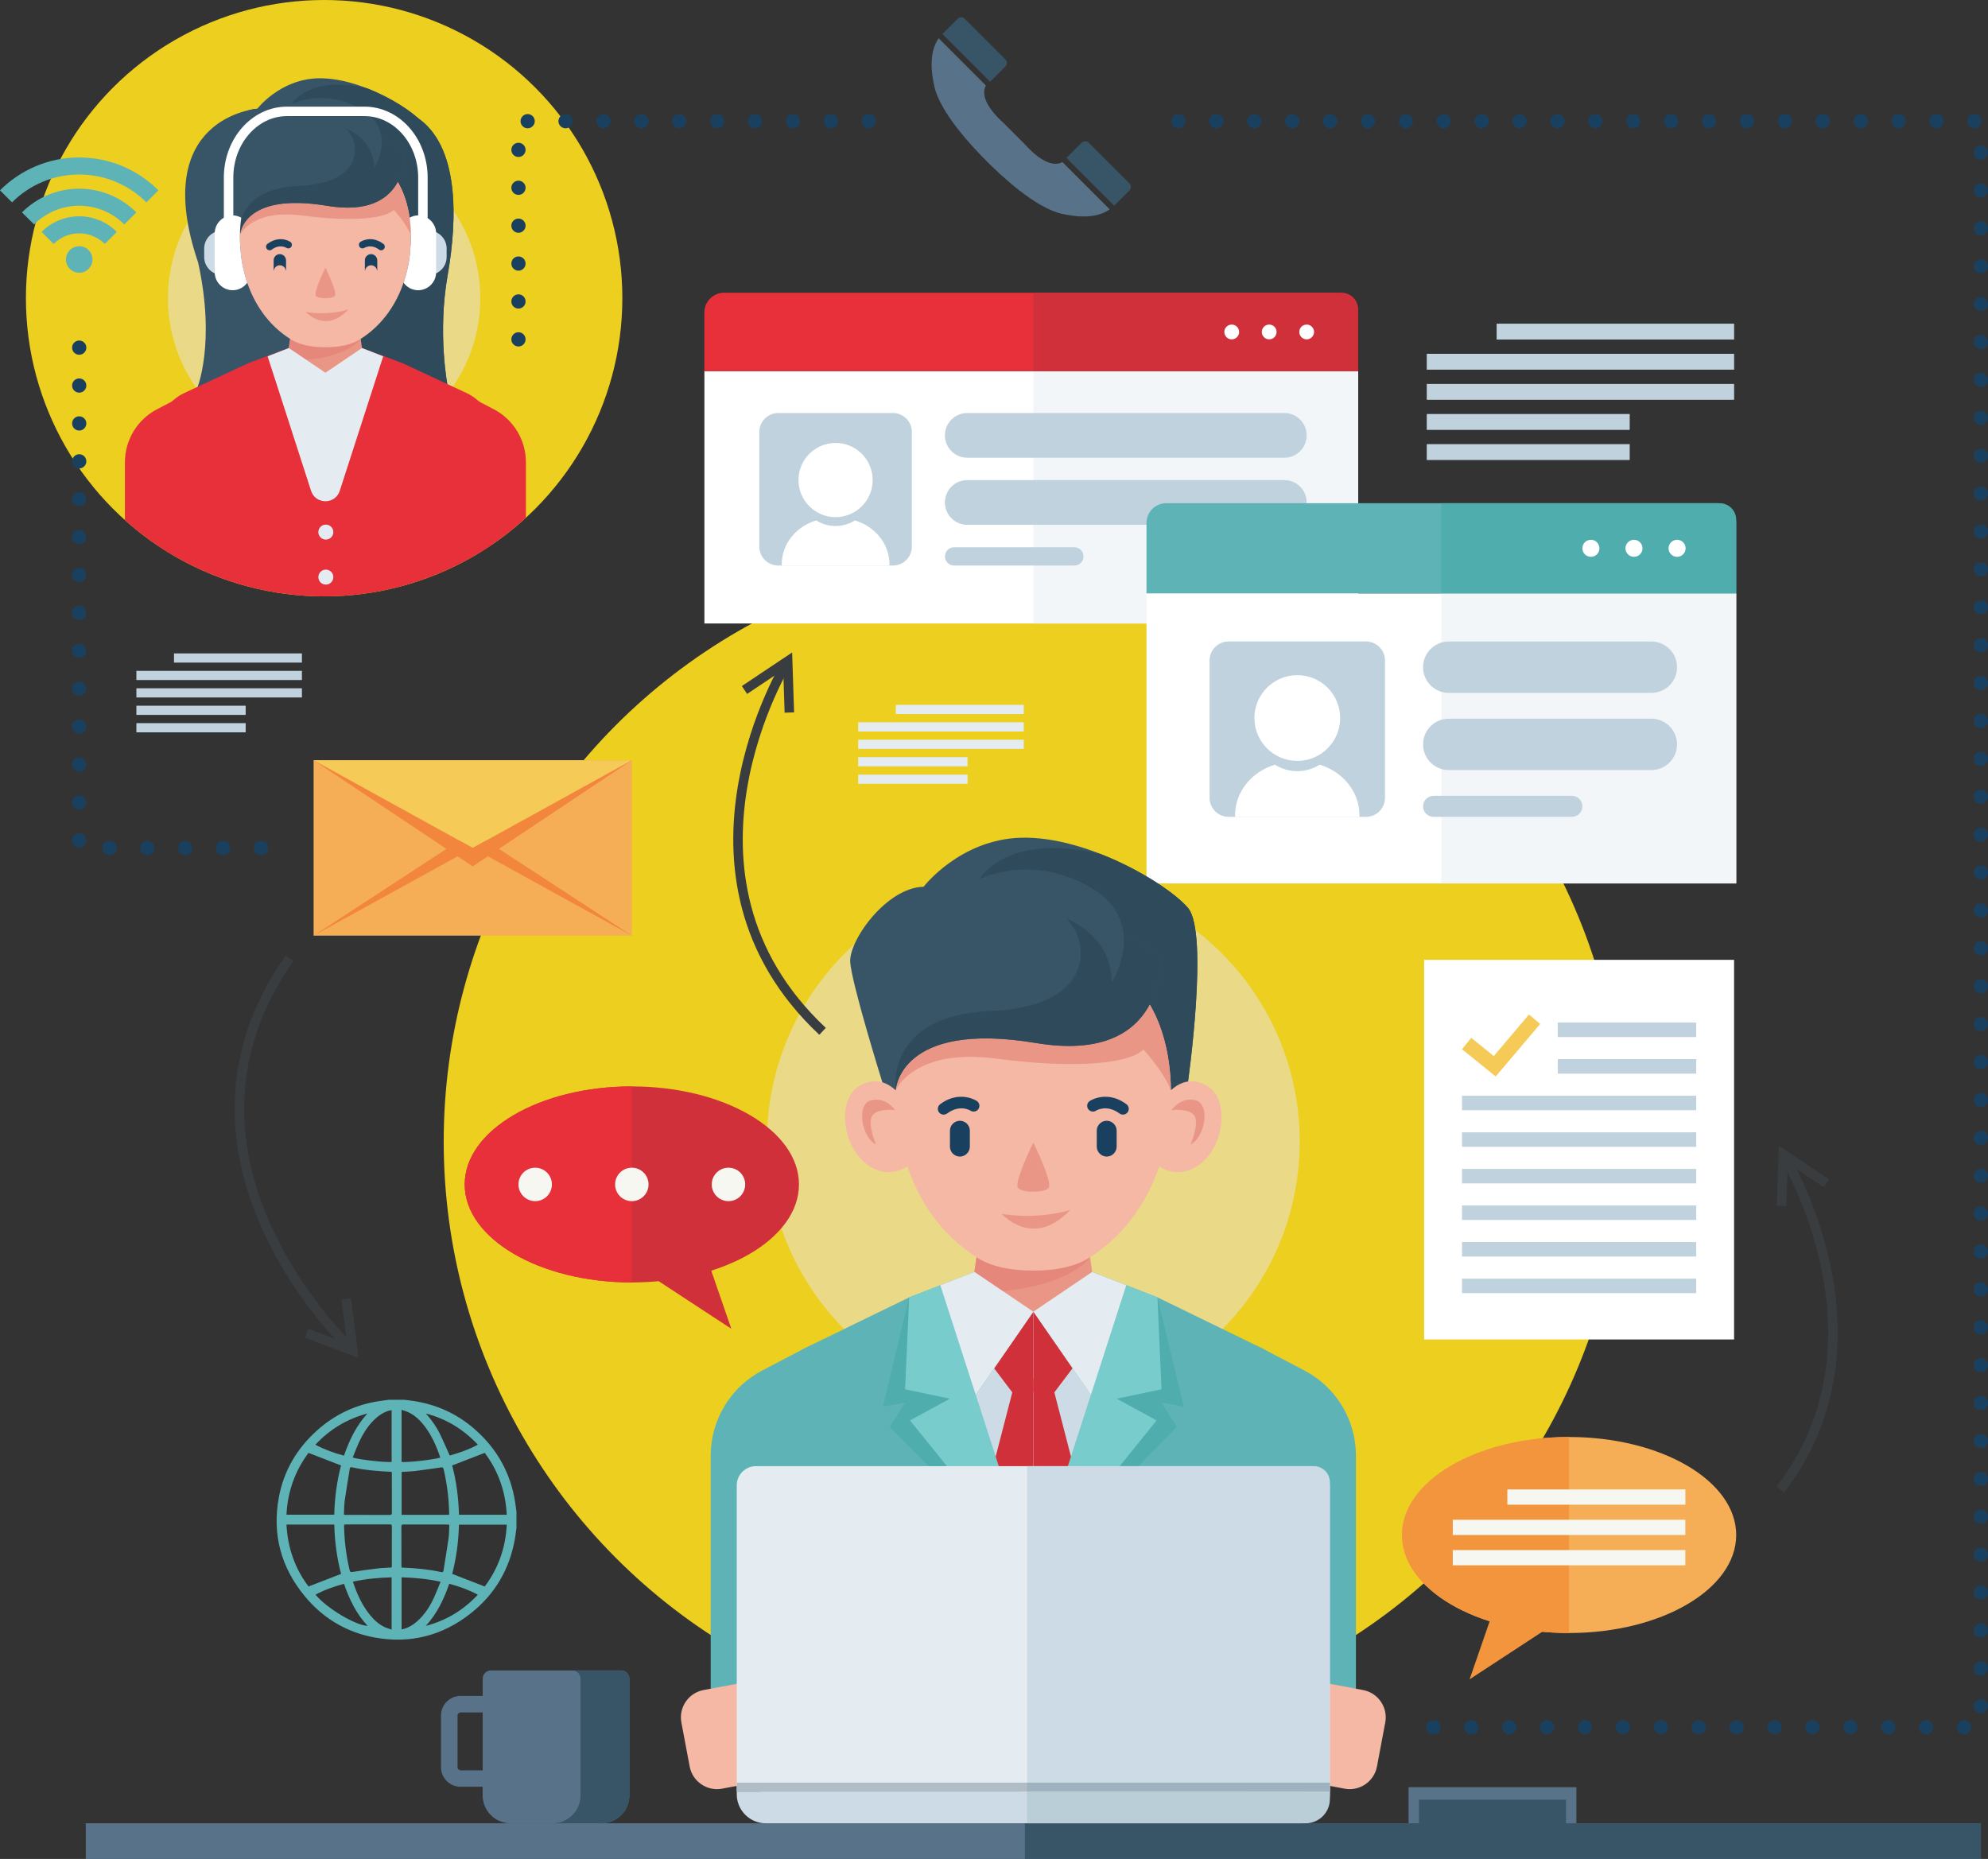 <svg width="419.64" height="392.44" viewBox="0 0 419.64 392.44" xmlns="http://www.w3.org/2000/svg" xmlns:xlink="http://www.w3.org/1999/xlink" xml:space="preserve" overflow="hidden"><rect x="0" y="0" width="419.64" height="392.44" fill="#333333" stroke="none"/><defs></defs><circle cx="68.42" cy="62.95" r="62.95" fill="#EDCF20"/><circle cx="68.42" cy="62.95" r="32.97" fill="#EAD986"/><g><defs><circle cx="68.42" cy="62.95" r="62.95" id="SVGID_1_"/></defs><clipPath id="SVGID_2_"><use width="100%" height="100%" xlink:href="#SVGID_1_" overflow="visible"></use></clipPath><g clip-path="url(#SVGID_2_)"><g><g><path d="M54.3 22.96C54.3 22.96 31.36 24.64 41.82 55.41 45.6 72.55 41.57 82.09 41.57 82.09L67.99 85.14 94.48 81.44C94.48 81.44 92.32 70.44 94.48 58.17 96.64 45.9 96.88 30.8 88.1 24.84 79.32 18.88 54.3 22.96 54.3 22.96Z" fill="#385568"/><path d="M88.1 24.84C87.68 24.56 87.22 24.3 86.73 24.06L71.32 59.14 65.57 72.39 71.69 84.62 94.48 81.44C94.48 81.44 92.32 70.44 94.48 58.17 96.64 45.9 96.88 30.8 88.1 24.84Z" fill="#2F4B5B"/><path d="M48.9 48.61C48.9 48.61 44.86 35.66 44.68 32.82 44.5 29.98 49.45 23.05 54.31 22.96 54.31 22.96 59.07 16.74 67.11 16.53 75.68 16.3 86.2 22.49 88.98 25.73 91.76 28.97 88.98 48.62 88.98 48.62 88.98 48.62 87.78 48.9 86.75 49.66 86.75 49.66 67.38 34.55 67.11 34.77 66.84 34.99 58.19 38.77 57.77 40.7 57.34 42.63 55.55 45.78 54.91 47.42 54.27 49.06 53.13 51.39 52.54 52.09 51.94 52.79 49.32 52.86 49.04 52.28 48.76 51.7 48.9 48.61 48.9 48.61Z" fill="#385568"/><g><path d="M77.5 18.65C65.09 15.71 61.62 21.94 61.62 21.94 61.62 21.94 68.41 18.52 76.2 23.04 83.99 27.56 78.99 35.49 78.99 35.49 78.85 29.09 73.06 27.15 73.06 27.15 75.35 29.38 76.37 34.7 70.97 37.49 76.69 41.79 86.74 49.63 86.74 49.63 87.77 48.87 88.97 48.59 88.97 48.59 88.97 48.59 91.75 28.94 88.97 25.7 87.28 23.75 82.73 20.7 77.5 18.65Z" fill="#2F4B5B"/><path d="M58.2 39.96C49.55 42.32 50.64 49.65 50.64 49.65 50.64 49.65 51.37 50.72 52.45 52.14 52.47 52.12 52.5 52.1 52.52 52.08 53.12 51.38 54.25 49.05 54.89 47.41 55.53 45.77 57.32 42.62 57.75 40.69 57.8 40.46 57.96 40.22 58.2 39.96Z" fill="#EA9686"/></g><g><g><path d="M38.94 83.37 33.14 86.4C28.98 88.58 26.37 92.88 26.37 97.58L26.37 133.12C26.37 138.02 30.34 141.98 35.23 141.98L35.23 141.98 38.94 83.37Z" fill="#E7303A"/><g><path d="M98.44 82.95 84.97 76.67 76.41 73.47 68.69 73.47 68.69 73.51 68.69 73.47 60.97 73.47 52.41 76.67 38.94 82.95C35.53 84.54 33.36 87.86 33.36 91.5L33.36 142.13 104.02 142.13 104.02 91.49C104.02 87.86 101.85 84.54 98.44 82.95Z" fill="#E7303A"/><circle cx="68.78" cy="112.33" r="1.58" fill="#E4ECF2"/><circle cx="68.78" cy="121.83" r="1.58" fill="#E4ECF2"/><path d="M98.44 83.37 104.24 86.4C108.4 88.58 111.01 92.88 111.01 97.58L111.01 133.12C111.01 138.02 107.04 141.98 102.15 141.98L102.15 141.98 98.44 83.37Z" fill="#E7303A"/><path d="M76.68 75.34 75.91 69.98 68.7 71.12 68.69 71.17 68.69 71.12 61.47 69.98 60.7 75.34 68.69 78.77 68.69 78.69 68.7 78.77Z" fill="#EA9686"/><path d="M75.91 69.98 68.69 71.11 68.68 71.16 68.68 71.11 61.46 69.98 60.69 75.33 62.58 76.14 62.58 76.14C73.46 75.65 76.13 71.54 76.13 71.54L76.13 71.54 75.91 69.98Z" fill="#E5877A"/><path d="M76.41 73.47 68.69 78.69 68.69 78.69 68.69 78.69 68.69 78.71 68.69 78.69 60.97 73.47 56.49 75.22 61.14 89.61 65.66 103.61C66.61 106.55 70.77 106.55 71.72 103.61L76.24 89.61 80.89 75.22 76.41 73.47Z" fill="#E4ECF2"/></g><g><g><g><g><path d="M68.86 30.85C68.8 30.85 68.75 30.85 68.69 30.85 68.63 30.85 68.58 30.85 68.52 30.85 47.8 30.85 50.79 52.79 50.79 52.79 50.79 52.79 51.1 65.24 61.44 71.67 63.28 72.82 65.79 73.3 68.69 73.3 71.59 73.3 74.1 72.82 75.94 71.67 86.28 65.23 86.59 52.79 86.59 52.79 86.59 52.79 89.58 30.85 68.86 30.85Z" fill="#F5B8A5"/></g></g></g></g><path d="M63.83 45.5C74.65 46.93 81.41 46.07 83.13 44.31 83.13 44.31 85.73 47.08 86.74 49.65 86.7 45.68 85.81 38.86 80.79 34.62 79.52 34.22 78.14 34.01 77.02 34.4 74.18 35.4 63.79 37.83 63.79 37.83 63.79 37.83 57.32 38.32 53.14 38.93 51.13 42.66 50.68 46.86 50.65 49.65 50.65 49.63 53.03 44.07 63.83 45.5Z" fill="#EA9686"/></g><g><g><path d="M60.21 50.61C59.32 50.39 57.96 50.37 56.47 51.47 56.13 51.72 56.06 52.19 56.31 52.53 56.56 52.87 57.03 52.94 57.37 52.69 59.07 51.43 60.42 52.31 60.44 52.31 60.79 52.54 61.26 52.45 61.49 52.1 61.72 51.75 61.63 51.28 61.28 51.05 61.24 51.03 60.85 50.77 60.21 50.61Z" fill="#1A4060"/></g></g><path d="M68.69 56.5C68.69 56.5 66.17 61.65 66.66 62.41 67.04 63 68.69 62.95 68.69 62.95 68.69 62.95 70.34 63 70.72 62.41 71.21 61.65 68.69 56.5 68.69 56.5Z" fill="#EA9686"/><g><g><path d="M77.17 50.61C78.06 50.39 79.42 50.37 80.91 51.47 81.25 51.72 81.32 52.19 81.07 52.53 80.82 52.87 80.35 52.94 80.01 52.69 78.31 51.43 76.96 52.31 76.94 52.31 76.59 52.54 76.12 52.45 75.89 52.1 75.66 51.75 75.75 51.28 76.1 51.05 76.14 51.03 76.53 50.77 77.17 50.61Z" fill="#1A4060"/></g></g><path d="M59.06 53.65C58.34 53.65 57.76 54.24 57.76 54.95L57.76 57.04C57.76 57.09 57.78 57.13 57.79 57.17 57.86 56.52 58.4 56 59.07 56 59.74 56 60.28 56.52 60.35 57.17 60.35 57.12 60.38 57.09 60.38 57.04L60.38 54.95C60.36 54.24 59.78 53.65 59.06 53.65Z" fill="#1A4060"/><path d="M78.32 53.65C77.6 53.65 77.02 54.24 77.02 54.95L77.02 57.04C77.02 57.09 77.04 57.13 77.05 57.17 77.12 56.52 77.66 56 78.33 56 79 56 79.54 56.52 79.61 57.17 79.61 57.12 79.64 57.09 79.64 57.04L79.64 54.95C79.63 54.24 79.04 53.65 78.32 53.65Z" fill="#1A4060"/></g><path d="M64.55 65.86C64.55 65.86 68.67 70.53 73.54 65.34 73.53 65.34 69.57 66.67 64.55 65.86Z" fill="#EA9686"/><path d="M86.8 52.27C86.8 52.27 88.06 50.45 90.01 50.98 91.99 51.52 91.15 55.93 89.32 56.76 89.32 56.76 90.41 54.23 89.89 53.13 89.37 52.03 87.13 52.19 86.8 52.27Z" fill="#EA9686"/><path d="M50.64 49.64C50.64 49.64 51.06 40.44 69.04 43.44 86.34 46.33 85.37 32.1 85.37 32.1 85.37 32.1 75.97 25.6 73.83 25.74 71.69 25.88 63.97 24.95 60.36 26.38 56.75 27.81 53.39 30.01 51.89 30.84 50.39 31.67 47.96 32.96 47.96 33.46 47.96 33.96 47.67 35.32 47.67 35.75 47.67 36.18 49.25 47.89 50.64 49.64Z" fill="#385568"/><path d="M69.04 43.45C86.34 46.34 85.37 32.11 85.37 32.11 85.37 32.11 83.08 30.52 80.5 28.93 80.96 32.37 78.99 35.5 78.99 35.5 78.85 29.1 73.06 27.16 73.06 27.16 76.13 30.15 76.92 38.68 63.05 39.25 49.18 39.82 50.65 49.64 50.65 49.64 50.65 49.64 51.06 40.45 69.04 43.45Z" fill="#2F4B5B"/></g></g><path d="M46.9 58.05 46.9 58.05C44.81 58.05 43.1 56.34 43.1 54.25L43.1 52.47C43.1 50.38 44.81 48.67 46.9 48.67L46.9 48.67C48.99 48.67 50.7 50.38 50.7 52.47L50.7 54.25C50.7 56.34 48.99 58.05 46.9 58.05Z" fill="#CCDBE5"/><path d="M50.79 52.79C50.79 52.79 50.38 49.76 50.92 45.95 50.38 45.66 49.77 45.47 49.12 45.47 47.03 45.47 45.32 47.18 45.32 49.27L45.32 57.47C45.32 59.56 47.03 61.27 49.12 61.27 50.38 61.27 51.5 60.64 52.19 59.68 50.87 55.82 50.79 52.79 50.79 52.79Z" fill="#FFFFFF"/><path d="M90.48 58.05 90.48 58.05C92.57 58.05 94.28 56.34 94.28 54.25L94.28 52.47C94.28 50.38 92.57 48.67 90.48 48.67L90.48 48.67C88.39 48.67 86.68 50.38 86.68 52.47L86.68 54.25C86.68 56.34 88.39 58.05 90.48 58.05Z" fill="#CCDBE5"/><path d="M86.59 52.79C86.59 52.79 87 49.76 86.46 45.95 87 45.66 87.61 45.47 88.26 45.47 90.35 45.47 92.06 47.18 92.06 49.27L92.06 57.47C92.06 59.56 90.35 61.27 88.26 61.27 87 61.27 85.88 60.64 85.19 59.68 86.51 55.82 86.59 52.79 86.59 52.79Z" fill="#FFFFFF"/><path d="M48.25 48.61 48.25 37.49C48.25 29.77 53.77 23.51 60.59 23.51L76.93 23.51C83.74 23.51 89.27 29.77 89.27 37.49L89.27 48.6" stroke="#FFFFFF" stroke-width="2" stroke-miterlimit="10" fill="none"/></g></g><circle cx="218.12" cy="240.99" r="124.46" fill="#EDCF20"/><circle cx="218.12" cy="240.99" r="56.23" fill="#EAD986"/><g><rect x="148.69" y="78.36" width="137.99" height="53.26" fill="#FFFFFF"/><rect x="218.12" y="78.36" width="68.56" height="53.26" fill="#F2F6F9"/><path d="M282.51 61.8 152.85 61.8C150.55 61.8 148.68 63.67 148.68 65.97L148.68 78.36 286.67 78.36 286.67 65.97C286.68 63.67 284.81 61.8 282.51 61.8Z" fill="#E7303A"/><path d="M283.2 61.8 218.12 61.8 218.12 78.36 286.68 78.36 286.68 65.28C286.68 63.36 285.12 61.8 283.2 61.8Z" fill="#D0303A"/><g><circle cx="260" cy="70.08" r="1.56" fill="#FFFFFF"/><circle cx="267.91" cy="70.08" r="1.56" fill="#FFFFFF"/><circle cx="275.82" cy="70.08" r="1.56" fill="#FFFFFF"/></g><path d="M188.48 119.39 164.28 119.39C162.07 119.39 160.28 117.6 160.28 115.39L160.28 91.19C160.28 88.98 162.07 87.19 164.28 87.19L188.48 87.19C190.69 87.19 192.48 88.98 192.48 91.19L192.48 115.39C192.48 117.6 190.68 119.39 188.48 119.39Z" fill="#BFD2DD"/><path d="M271.1 96.63 204.18 96.63C201.57 96.63 199.46 94.52 199.46 91.91L199.46 91.91C199.46 89.3 201.57 87.19 204.18 87.19L271.1 87.19C273.71 87.19 275.82 89.3 275.82 91.91L275.82 91.91C275.82 94.51 273.71 96.63 271.1 96.63Z" fill="#BFD2DD"/><path d="M271.1 110.79 204.18 110.79C201.57 110.79 199.46 108.68 199.46 106.07L199.46 106.07C199.46 103.46 201.57 101.35 204.18 101.35L271.1 101.35C273.71 101.35 275.82 103.46 275.82 106.07L275.82 106.07C275.82 108.68 273.71 110.79 271.1 110.79Z" fill="#BFD2DD"/><path d="M226.79 119.39 201.4 119.39C200.33 119.39 199.47 118.53 199.47 117.46L199.47 117.46C199.47 116.39 200.33 115.53 201.4 115.53L226.79 115.53C227.86 115.53 228.72 116.39 228.72 117.46L228.72 117.46C228.72 118.52 227.86 119.39 226.79 119.39Z" fill="#BFD2DD"/></g><g><g><rect x="242.01" y="125.27" width="124.48" height="61.23" fill="#FFFFFF"/><rect x="304.25" y="125.27" width="62.24" height="61.23" fill="#F2F6F9"/><path d="M362.32 106.23 246.18 106.23C243.88 106.23 242.01 108.1 242.01 110.4L242.01 125.27 366.49 125.27 366.49 110.4C366.49 108.1 364.62 106.23 362.32 106.23Z" fill="#5EB3B7"/><path d="M363.01 106.23 304.25 106.23 304.25 125.27 366.49 125.27 366.49 109.71C366.49 107.79 364.93 106.23 363.01 106.23Z" fill="#50ADAD"/><g><circle cx="335.82" cy="115.75" r="1.8" fill="#FFFFFF"/><circle cx="344.91" cy="115.75" r="1.8" fill="#FFFFFF"/><circle cx="354.01" cy="115.75" r="1.8" fill="#FFFFFF"/></g><path d="M288.35 172.44 259.33 172.44C257.12 172.44 255.33 170.65 255.33 168.44L255.33 139.42C255.33 137.21 257.12 135.42 259.33 135.42L288.35 135.42C290.56 135.42 292.35 137.21 292.35 139.42L292.35 168.44C292.35 170.65 290.56 172.44 288.35 172.44Z" fill="#BFD2DD"/><path d="M348.58 146.27 305.81 146.27C302.81 146.27 300.39 143.84 300.39 140.85L300.39 140.85C300.39 137.85 302.82 135.43 305.81 135.43L348.58 135.43C351.58 135.43 354 137.86 354 140.85L354 140.85C354.01 143.84 351.58 146.27 348.58 146.27Z" fill="#BFD2DD"/><path d="M348.58 162.56 305.81 162.56C302.81 162.56 300.39 160.13 300.39 157.14L300.39 157.14C300.39 154.14 302.82 151.72 305.81 151.72L348.58 151.72C351.58 151.72 354 154.15 354 157.14L354 157.14C354.01 160.13 351.58 162.56 348.58 162.56Z" fill="#BFD2DD"/><path d="M331.8 172.44 302.61 172.44C301.38 172.44 300.39 171.45 300.39 170.22L300.39 170.22C300.39 168.99 301.38 168 302.61 168L331.8 168C333.03 168 334.02 168.99 334.02 170.22L334.02 170.22C334.02 171.44 333.03 172.44 331.8 172.44Z" fill="#BFD2DD"/></g></g><g><ellipse cx="133.37" cy="250.04" rx="35.28" ry="20.69" fill="#D0303A"/><path d="M98.09 250.04C98.09 261.47 113.89 270.73 133.37 270.73L133.37 229.35C113.89 229.34 98.09 238.61 98.09 250.04Z" fill="#E7303A"/><path d="M135.81 268.36 154.37 280.51 147.77 261.41Z" fill="#D0303A"/><g><circle cx="112.97" cy="250.04" r="3.53" fill="#F6F7F1"/><circle cx="133.37" cy="250.04" r="3.53" fill="#F6F7F1"/><circle cx="153.77" cy="250.04" r="3.53" fill="#F6F7F1"/></g></g><g><g><rect x="66.2" y="160.49" width="67.17" height="37.03" fill="#F5AE56"/><path d="M66.2 160.49 99.79 182.9 133.37 160.49Z" fill="#F2863D"/><path d="M66.2 160.49 99.79 179.01 133.37 160.49Z" fill="#F5CA56"/></g><path d="M99.79 179.01 66.2 197.52 96.95 177.44Z" fill="#F2863D"/><path d="M99.79 179.01 133.37 197.52 102.62 177.44Z" fill="#F2863D"/></g><g><g><ellipse cx="331.21" cy="324.05" rx="35.28" ry="20.69" fill="#F5AE56"/><path d="M295.93 324.05C295.93 335.48 311.73 344.74 331.21 344.74L331.21 303.36C311.72 303.36 295.93 312.62 295.93 324.05Z" fill="#F2953D"/><path d="M328.77 342.37 310.21 354.52 316.81 335.43Z" fill="#F2953D"/></g><rect x="318.18" y="314.43" width="37.58" height="3.22" fill="#F6F7F1"/><rect x="306.66" y="320.83" width="49.09" height="3.22" fill="#F6F7F1"/><rect x="306.66" y="327.23" width="49.09" height="3.22" fill="#F6F7F1"/></g><path d="M273.84 160.63C278.84 160.63 282.89 156.58 282.89 151.58 282.89 146.58 278.84 142.53 273.84 142.53 268.84 142.53 264.79 146.58 264.79 151.58 264.79 156.57 268.84 160.63 273.84 160.63ZM278.57 161.43C277.19 162.28 275.58 162.8 273.84 162.8 272.1 162.8 270.49 162.29 269.11 161.43 264.24 162.9 260.7 167.12 260.7 172.15 260.7 172.25 260.73 172.34 260.73 172.45L286.94 172.45C286.94 172.35 286.97 172.26 286.97 172.15 286.98 167.11 283.44 162.9 278.57 161.43Z" fill="#FFFFFF" fill-rule="evenodd" clip-rule="evenodd"/><path d="M176.38 109.17C180.71 109.17 184.21 105.66 184.21 101.34 184.21 97.01 180.7 93.51 176.38 93.51 172.05 93.51 168.55 97.02 168.55 101.34 168.54 105.66 172.05 109.17 176.38 109.17ZM180.47 109.86C179.28 110.6 177.88 111.04 176.38 111.04 174.87 111.04 173.48 110.6 172.29 109.86 168.08 111.13 165.01 114.78 165.01 119.13 165.01 119.22 165.04 119.3 165.04 119.39L187.72 119.39C187.72 119.3 187.75 119.22 187.75 119.13 187.75 114.78 184.68 111.13 180.47 109.86Z" fill="#FFFFFF" fill-rule="evenodd" clip-rule="evenodd"/><g><g><path d="M376.42 243.72C376.42 243.72 400.4 282.42 375.82 314.44" stroke="#3A3D3F" stroke-width="2" stroke-miterlimit="10" fill="none"/><path d="M385.54 249.81 376.42 243.72 376.07 254.57" stroke="#3A3D3F" stroke-width="2" stroke-miterlimit="10" fill="none"/></g><g><g><path d="M166.27 139.57C166.27 139.57 138.35 184.62 173.63 217.72" stroke="#3A3D3F" stroke-width="2" stroke-miterlimit="10" fill="none"/><path d="M157.15 145.66 166.27 139.57 166.62 150.42" stroke="#3A3D3F" stroke-width="2" stroke-miterlimit="10" fill="none"/></g><g><path d="M74.49 285.14C74.49 285.14 31.09 244.88 61.12 202.29" stroke="#3A3D3F" stroke-width="2" stroke-miterlimit="10" fill="none"/><path d="M64.73 281.44 74.49 285.14 73.07 274.21" stroke="#3A3D3F" stroke-width="2" stroke-miterlimit="10" fill="none"/></g></g></g><g><g><g><path d="M93.09 362.16 93.09 373.06C93.09 375.35 94.95 377.2 97.23 377.2L101.88 377.2 101.88 379.02C101.88 382.27 104.52 384.91 107.77 384.91L126.96 384.91C130.2 384.91 132.85 382.27 132.85 379.02L132.85 354.38C132.85 353.42 132.07 352.64 131.11 352.64L103.64 352.64C102.67 352.64 101.89 353.42 101.89 354.38L101.89 358.01 97.24 358.01C94.95 358.02 93.09 359.88 93.09 362.16ZM96.58 362.16C96.58 361.8 96.87 361.51 97.24 361.51L101.89 361.51 101.89 373.72 97.24 373.72C96.88 373.72 96.58 373.43 96.58 373.07L96.58 362.16Z" fill="#587389"/></g></g><path d="M131.11 352.64 120.8 352.64C121.76 352.64 122.54 353.42 122.54 354.38L122.54 379.02C122.54 382.27 119.9 384.91 116.65 384.91L126.96 384.91C130.2 384.91 132.85 382.27 132.85 379.02L132.85 354.38C132.85 353.42 132.07 352.64 131.11 352.64Z" fill="#385568"/></g><g><rect x="297.33" y="377.29" width="35.42" height="7.62" fill="#587389"/><rect x="299.53" y="379.92" width="31.03" height="4.99" fill="#385568"/></g><g><rect x="18.1" y="384.91" width="400.04" height="7.53" fill="#587389"/><rect x="216.34" y="384.91" width="201.8" height="7.53" fill="#385568"/></g><g><rect x="315.92" y="68.33" width="50.13" height="3.35" fill="#BFD2DD"/><rect x="301.17" y="74.69" width="64.88" height="3.35" fill="#BFD2DD"/><rect x="301.17" y="81.05" width="64.88" height="3.35" fill="#BFD2DD"/><rect x="301.17" y="87.4" width="42.84" height="3.35" fill="#BFD2DD"/><rect x="301.17" y="93.76" width="42.84" height="3.35" fill="#BFD2DD"/></g><path d="M186.26 228.49C186.26 228.49 179.75 207.65 179.47 203.08 179.19 198.51 187.14 187.36 194.96 187.2 194.96 187.2 202.62 177.19 215.56 176.85 229.36 176.48 246.28 186.44 250.76 191.65 255.24 196.87 250.76 228.48 250.76 228.48 250.76 228.48 248.83 228.93 247.17 230.15 247.17 230.15 215.99 205.83 215.56 206.18 215.13 206.53 201.21 212.62 200.52 215.73 199.83 218.84 196.95 223.9 195.92 226.54 194.89 229.18 193.06 232.93 192.1 234.05 191.14 235.17 186.91 235.29 186.47 234.36 186.02 233.45 186.26 228.49 186.26 228.49Z" fill="#385568"/><g><path d="M232.29 180.28C212.32 175.55 206.74 185.58 206.74 185.58 206.74 185.58 217.66 180.07 230.2 187.35 242.74 194.63 234.69 207.39 234.69 207.39 234.46 197.09 225.14 193.97 225.14 193.97 228.83 197.56 230.47 206.12 221.78 210.61 230.99 217.54 247.16 230.15 247.16 230.15 248.82 228.93 250.75 228.48 250.75 228.48 250.75 228.48 255.23 196.86 250.75 191.65 248.03 188.48 240.71 183.56 232.29 180.28Z" fill="#2F4B5B"/><path d="M201.24 214.57C187.33 218.37 189.07 230.16 189.07 230.16 189.07 230.16 190.24 231.89 191.98 234.17 192.02 234.14 192.06 234.1 192.09 234.07 193.05 232.95 194.88 229.2 195.91 226.56 196.94 223.92 199.82 218.85 200.51 215.75 200.59 215.38 200.85 214.99 201.24 214.57Z" fill="#EA9686"/></g><g><g><path d="M170.24 284.43 160.91 289.31C154.21 292.81 150.02 299.74 150.02 307.3L150.02 364.5C150.02 372.38 156.41 378.77 164.29 378.77L164.29 378.77 170.24 284.43Z" fill="#5EB3B7"/><path d="M176.17 373.13 152.42 377.6C149.25 378.2 146.17 376.09 145.58 372.92L143.83 363.62C143.23 360.45 145.34 357.37 148.51 356.78L172.26 352.31C175.43 351.71 178.51 353.82 179.1 356.99L180.85 366.29C181.44 369.45 179.34 372.53 176.17 373.13Z" fill="#F5B8A5"/><g><path d="M266 284.43 244.33 273.88 230.55 268.51 218.13 268.51 218.13 268.58 218.13 268.51 205.71 268.51 191.93 273.88 170.25 284.43C164.76 287.1 161.27 292.68 161.27 298.79L161.27 383.85 274.98 383.85 274.98 298.79C274.97 292.67 271.49 287.1 266 284.43Z" fill="#5EB3B7"/><path d="M191.92 273.87 186.36 296.94 191.05 296.11 187.82 301.22 218.12 332.13Z" fill="#50ADAD"/><path d="M244.32 273.87 249.88 296.94 245.18 296.11 248.42 301.22 218.12 332.13Z" fill="#50ADAD"/><path d="M191.92 273.87 191.05 293.29 200.52 295.27 192.09 299.86 218.12 332.13 198.48 271.32Z" fill="#79CCCC"/><path d="M244.32 273.87 245.18 293.29 235.72 295.27 244.14 299.86 218.12 332.13 237.75 271.32Z" fill="#79CCCC"/><rect x="215.36" y="365.45" width="47.86" height="13.23" fill="#F4B9A8"/><path d="M218.12 332.13 218.12 276.91 205.96 294.48Z" fill="#CCDBE5"/><path d="M213.68 293.94 210.17 307.51 218.12 332.13 218.12 291.02Z" fill="#D0303A"/><path d="M266 284.43 275.33 289.31C282.03 292.81 286.22 299.74 286.22 307.3L286.22 364.5C286.22 372.38 279.83 378.77 271.95 378.77L271.95 378.77 266 284.43Z" fill="#5EB3B7"/><path d="M260.07 373.13 283.82 377.6C286.99 378.2 290.07 376.09 290.66 372.92L292.41 363.62C293.01 360.45 290.9 357.37 287.73 356.78L263.98 352.31C260.81 351.71 257.73 353.82 257.14 356.99L255.39 366.29C254.79 369.45 256.9 372.53 260.07 373.13Z" fill="#F5B8A5"/><path d="M209.85 288.86 213.68 293.94 218.12 293.94 218.12 276.91Z" fill="#D0303A"/><path d="M230.98 271.5 229.74 262.89 218.12 264.72 218.12 264.79 218.12 264.72 206.5 262.89 205.26 271.5 218.12 277.02 218.12 276.91 218.12 277.02Z" fill="#EA9686"/><path d="M229.74 262.89 218.12 264.71 218.11 264.79 218.11 264.71 206.49 262.89 205.25 271.5 208.29 272.8 208.29 272.8C225.79 272.01 230.09 265.39 230.09 265.39L230.09 265.39 229.74 262.89Z" fill="#E5877A"/><path d="M218.12 332.13 218.12 276.91 230.28 294.48Z" fill="#CCDBE5"/><path d="M222.56 293.94 226.07 307.51 218.12 332.13 218.12 291.02Z" fill="#D0303A"/><path d="M218.12 276.91 230.28 294.48 237.75 271.32 230.54 268.51Z" fill="#E4ECF2"/><path d="M226.39 288.86 222.56 293.94 218.12 293.94 218.12 276.91Z" fill="#D0303A"/><path d="M218.12 276.91 205.96 294.48 198.48 271.32 205.69 268.51Z" fill="#E4ECF2"/></g><g><g><path d="M280.72 378.24 155.52 378.24 155.52 313.57C155.52 311.33 157.34 309.51 159.58 309.51L276.65 309.51C278.89 309.51 280.71 311.33 280.71 313.57L280.71 378.24Z" fill="#E4ECF2"/><path d="M277.32 309.51 216.8 309.51 216.8 378.25 280.72 378.25 280.72 312.9C280.72 311.02 279.2 309.51 277.32 309.51Z" fill="#CCDBE5"/><rect x="155.52" y="376.33" width="125.2" height="1.91" fill="#B0BCC6"/><path d="M274.58 384.91 161.65 384.91C158.26 384.91 155.52 382.16 155.52 378.78L155.52 378.24 280.72 378.24 280.72 378.78C280.72 382.17 277.97 384.91 274.58 384.91Z" fill="#CCDBE5"/></g></g><g><g><g><g><path d="M218.39 199.9C218.3 199.9 218.21 199.9 218.11 199.9 218.02 199.9 217.93 199.9 217.83 199.9 184.48 199.9 189.3 235.21 189.3 235.21 189.3 235.21 189.8 255.24 206.44 265.6 209.41 267.45 213.44 268.23 218.11 268.23 222.77 268.23 226.81 267.45 229.78 265.6 246.42 255.24 246.92 235.21 246.92 235.21 246.92 235.21 251.74 199.9 218.39 199.9Z" fill="#F5B8A5"/></g></g></g></g><path d="M210.29 223.48C227.7 225.78 238.59 224.4 241.35 221.56 241.35 221.56 245.53 226.02 247.16 230.15 247.09 223.76 245.67 212.78 237.58 205.95 235.53 205.31 233.31 204.97 231.51 205.6 226.93 207.21 210.21 211.12 210.21 211.12 210.21 211.12 199.79 211.92 193.07 212.89 189.83 218.89 189.11 225.65 189.06 230.15 189.08 230.13 192.91 221.18 210.29 223.48Z" fill="#EA9686"/><g><g><circle cx="264.34" cy="381.58" r="1.65" fill="#B0BCC6"/><circle cx="258.39" cy="381.58" r="1.65" fill="#B0BCC6"/></g></g></g><g><g><path d="M204.47 231.72C203.04 231.37 200.85 231.33 198.46 233.1 197.92 233.5 197.8 234.26 198.2 234.81 198.6 235.35 199.37 235.47 199.91 235.07 202.65 233.05 204.82 234.45 204.85 234.46 205.41 234.83 206.17 234.68 206.54 234.12 206.91 233.56 206.76 232.8 206.2 232.43 206.13 232.38 205.49 231.97 204.47 231.72Z" fill="#1A4060"/></g></g><path d="M218.12 241.19C218.12 241.19 214.06 249.47 214.85 250.7 215.46 251.65 218.12 251.57 218.12 251.57 218.12 251.57 220.78 251.65 221.39 250.7 222.18 249.47 218.12 241.19 218.12 241.19Z" fill="#EA9686"/><path d="M202.62 244.16 202.62 244.16C201.47 244.16 200.52 243.22 200.52 242.06L200.52 238.7C200.52 237.55 201.46 236.6 202.62 236.6L202.62 236.6C203.77 236.6 204.72 237.54 204.72 238.7L204.72 242.06C204.72 243.21 203.77 244.16 202.62 244.16Z" fill="#1A4060"/><g><g><path d="M231.76 231.72C233.19 231.37 235.38 231.33 237.77 233.1 238.31 233.5 238.43 234.26 238.03 234.81 237.63 235.35 236.86 235.47 236.32 235.07 233.58 233.05 231.41 234.45 231.38 234.46 230.82 234.83 230.06 234.68 229.69 234.12 229.32 233.56 229.47 232.8 230.03 232.43 230.1 232.38 230.74 231.97 231.76 231.72Z" fill="#1A4060"/></g></g><path d="M233.61 244.16 233.61 244.16C234.76 244.16 235.71 243.22 235.71 242.06L235.71 238.7C235.71 237.55 234.77 236.6 233.61 236.6L233.61 236.6C232.46 236.6 231.51 237.54 231.51 238.7L231.51 242.06C231.52 243.21 232.46 244.16 233.61 244.16Z" fill="#1A4060"/></g><path d="M211.45 256.26C211.45 256.26 218.08 263.78 225.91 255.42 225.91 255.41 219.54 257.56 211.45 256.26Z" fill="#EA9686"/><path d="M191.3 232.98C191.3 232.98 187.29 225.41 181.13 229.45 177.37 231.91 177.56 239.39 181.06 243.88 184.4 248.15 189.05 248.32 192.1 245.8 192.09 245.79 190.62 237.68 191.3 232.98Z" fill="#F5B8A5"/><path d="M188.98 234.37C188.98 234.37 186.95 231.44 183.81 232.29 180.63 233.16 181.97 240.26 184.91 241.59 184.91 241.59 183.16 237.53 184 235.75 184.84 233.98 188.44 234.26 188.98 234.37Z" fill="#EA9686"/><path d="M244.93 232.98C244.93 232.98 248.94 225.41 255.1 229.45 258.86 231.91 258.67 239.39 255.17 243.88 251.83 248.15 247.18 248.32 244.13 245.8 244.14 245.79 245.62 237.68 244.93 232.98Z" fill="#F5B8A5"/><path d="M247.25 234.37C247.25 234.37 249.28 231.44 252.42 232.29 255.6 233.16 254.26 240.26 251.32 241.59 251.32 241.59 253.07 237.53 252.23 235.75 251.39 233.98 247.79 234.26 247.25 234.37Z" fill="#EA9686"/><path d="M189.07 230.16C189.07 230.16 189.74 215.35 218.68 220.19 246.53 224.84 244.96 201.94 244.96 201.94 244.96 201.94 229.83 191.47 226.39 191.7 222.95 191.93 210.53 190.43 204.72 192.74 198.91 195.04 193.5 198.58 191.09 199.91 188.67 201.25 184.76 203.32 184.76 204.12 184.76 204.93 184.3 207.11 184.3 207.8 184.3 208.49 186.84 227.34 189.07 230.16Z" fill="#385568"/><path d="M218.68 220.18C246.53 224.83 244.96 201.93 244.96 201.93 244.96 201.93 241.27 199.38 237.12 196.82 237.85 202.36 234.69 207.39 234.69 207.39 234.46 197.09 225.14 193.97 225.14 193.97 230.09 198.78 231.35 212.51 209.03 213.43 186.71 214.35 189.07 230.15 189.07 230.15 189.07 230.15 189.74 215.35 218.68 220.18Z" fill="#2F4B5B"/><rect x="216.8" y="376.33" width="63.92" height="1.91" fill="#9FB2BF"/><path d="M216.8 384.91 275.6 384.91C278.43 384.91 280.72 382.62 280.72 379.79L280.72 378.24 216.8 378.24 216.8 384.91Z" fill="#BACED8"/><g><path d="M109.44 71.64 109.44 25.58 187.75 25.58" stroke="#1A4060" stroke-width="3" stroke-linecap="round" stroke-miterlimit="10" stroke-dasharray="0 8" fill="none" fill-rule="evenodd" clip-rule="evenodd"/><path d="M248.76 25.58 418.14 25.58 418.14 364.64 299.53 364.64" stroke="#1A4060" stroke-width="3" stroke-linecap="round" stroke-miterlimit="10" stroke-dasharray="0 8" fill="none" fill-rule="evenodd" clip-rule="evenodd"/></g><g><rect x="300.61" y="202.63" width="65.43" height="80.14" fill="#FFFFFF" fill-rule="evenodd" clip-rule="evenodd"/><g><g><g><rect x="328.83" y="215.87" width="29.22" height="3.06" fill="#BFD2DD" fill-rule="evenodd" clip-rule="evenodd"/></g><g><rect x="328.83" y="223.59" width="29.22" height="3.06" fill="#BFD2DD" fill-rule="evenodd" clip-rule="evenodd"/></g><g><rect x="308.61" y="231.32" width="49.44" height="3.06" fill="#BFD2DD" fill-rule="evenodd" clip-rule="evenodd"/></g><g><rect x="308.61" y="239.04" width="49.44" height="3.06" fill="#BFD2DD" fill-rule="evenodd" clip-rule="evenodd"/></g><g><rect x="308.61" y="246.76" width="49.44" height="3.06" fill="#BFD2DD" fill-rule="evenodd" clip-rule="evenodd"/></g><g><rect x="308.61" y="254.48" width="49.44" height="3.06" fill="#BFD2DD" fill-rule="evenodd" clip-rule="evenodd"/></g><g><rect x="308.61" y="262.2" width="49.44" height="3.06" fill="#BFD2DD" fill-rule="evenodd" clip-rule="evenodd"/></g><g><rect x="308.61" y="269.93" width="49.44" height="3.06" fill="#BFD2DD" fill-rule="evenodd" clip-rule="evenodd"/></g></g></g><g><g><path d="M315.72 227.25 308.61 221.5 310.56 219.1 315.32 222.94 322.75 214.17 325.11 216.17Z" fill="#F5CA56"/></g></g></g><g><path d="M228.34 30.12 225.11 33.35 235.18 43.42 238.41 40.19C238.81 39.79 238.81 39.13 238.41 38.72L229.81 30.12C229.4 29.72 228.74 29.72 228.34 30.12Z" fill="#385568"/><path d="M197.21 18.16C198.41 23.77 205.37 31.15 208.3 34.05 211.21 36.98 218.58 43.94 224.19 45.14 226.38 45.6 230.99 46.48 234.24 44.2L224.25 34.21C224.24 34.22 224.23 34.23 224.22 34.24 223.24 34.78 220.65 35.33 216.12 30.24 215.85 29.97 215.61 29.73 215.38 29.5 212.83 26.95 212.82 26.94 212.82 26.94 212.59 26.71 212.35 26.47 212.08 26.2 207 21.68 207.54 19.08 208.09 18.1 208.1 18.09 208.11 18.08 208.12 18.07L198.13 8.08C195.87 11.36 196.75 15.97 197.21 18.16Z" fill="#587389"/><path d="M202.16 3.94 198.93 7.17 209 17.25 212.23 14.02C212.63 13.62 212.63 12.96 212.23 12.56L203.62 3.95C203.22 3.54 202.57 3.54 202.16 3.94Z" fill="#385568"/></g><g><g><g><g><path d="M108.74 317.1C107.77 310.94 104.9 305.83 100.22 301.73 96.48 298.45 92.12 296.47 87.19 295.74 86.59 295.65 85.99 295.58 85.39 295.51 84.27 295.51 83.15 295.51 82.03 295.51 81.35 295.6 80.67 295.69 79.99 295.79 74.95 296.56 70.55 298.68 66.79 302.1 62.6 305.9 59.87 310.58 58.85 316.15 57.44 323.87 59.29 330.82 64.26 336.88 68.12 341.59 73.1 344.59 79.1 345.69 86.55 347.05 93.33 345.33 99.28 340.66 104.41 336.64 107.53 331.36 108.68 324.93 108.83 324.12 108.91 323.31 109.02 322.5 109.02 321.38 109.02 320.26 109.02 319.14 108.93 318.46 108.85 317.78 108.74 317.1ZM82.71 311.14C82.71 313.87 82.71 316.61 82.72 319.34 82.72 319.66 82.66 319.81 82.29 319.81 79.18 319.8 76.06 319.8 72.95 319.8 72.87 319.8 72.79 319.79 72.6 319.77 72.65 318.76 72.63 317.78 72.76 316.83 73.08 314.57 73.47 312.32 73.83 310.07 73.87 309.82 73.97 309.68 74.25 309.75 76.96 310.34 79.71 310.59 82.47 310.7 82.53 310.7 82.6 310.73 82.68 310.75 82.69 310.89 82.71 311.01 82.71 311.14ZM79.66 299.13C80.65 298.32 81.83 297.76 82.67 297.71 82.67 301.34 82.67 304.97 82.67 308.63 81.09 308.73 76.23 308.19 74.45 307.7 74.91 306.59 75.32 305.47 75.82 304.39 76.76 302.39 77.93 300.55 79.66 299.13ZM77.56 298.4C75.2 300.97 73.74 304.03 72.61 307.3 70.52 306.74 68.52 306.02 66.57 304.99 69.63 301.71 73.27 299.53 77.56 298.4ZM65.12 306.71C67.45 307.61 69.69 308.48 71.99 309.37 71.11 312.71 70.64 316.2 70.56 319.77 67.21 319.77 63.88 319.77 60.47 319.77 60.71 314.9 62.26 310.53 65.12 306.71ZM65.13 334.92C62.28 331.16 60.73 326.78 60.47 321.85 63.86 321.85 67.18 321.85 70.56 321.85 70.65 325.4 71.11 328.9 72 332.26 69.72 333.15 67.47 334.02 65.13 334.92ZM66.6 336.64C68.52 335.62 70.5 334.92 72.61 334.35 73.74 337.6 75.19 340.67 77.59 343.22 75.07 343.16 68.93 339.49 66.6 336.64ZM82.67 344.01C82.23 343.86 81.81 343.76 81.42 343.59 80.14 343.04 79.11 342.15 78.23 341.09 76.46 338.98 75.36 336.52 74.49 333.9 77.2 333.31 79.91 333.06 82.67 332.98 82.67 336.64 82.67 340.27 82.67 344.01ZM82.71 330.59C82.71 330.69 82.69 330.78 82.67 330.91 81.71 330.97 80.76 330.99 79.81 331.1 78.02 331.31 76.23 331.56 74.44 331.84 74 331.91 73.88 331.82 73.79 331.41 73.07 328.37 72.69 325.3 72.63 322.18 72.63 322.08 72.65 321.99 72.66 321.86 72.8 321.85 72.92 321.82 73.05 321.82 76.11 321.82 79.18 321.82 82.24 321.81 82.54 321.81 82.72 321.84 82.72 322.22 82.7 325.03 82.71 327.81 82.71 330.59ZM100.87 304.98C98.94 306.02 96.94 306.71 94.93 307.27 94.22 305.7 93.56 304.13 92.81 302.61 92.05 301.07 91.04 299.69 89.89 298.4 94.18 299.52 97.81 301.72 100.87 304.98ZM94.81 319.4C94.81 319.51 94.8 319.63 94.79 319.79 91.43 319.79 88.13 319.79 84.78 319.79 84.78 316.77 84.78 313.77 84.78 310.73 85.71 310.67 86.65 310.65 87.58 310.54 89.41 310.32 91.23 310.06 93.05 309.79 93.43 309.73 93.55 309.8 93.65 310.18 94.36 313.2 94.74 316.28 94.81 319.4ZM84.77 297.63C85.2 297.78 85.62 297.88 86.02 298.05 87.53 298.71 88.67 299.81 89.65 301.1 91.16 303.09 92.15 305.33 92.94 307.72 91.11 308.2 86.3 308.74 84.77 308.63 84.77 305 84.77 301.37 84.77 297.63ZM84.73 322.31C84.73 322.01 84.76 321.83 85.14 321.83 88.25 321.84 91.36 321.84 94.48 321.84 94.58 321.84 94.67 321.86 94.84 321.88 94.79 322.86 94.82 323.84 94.68 324.79 94.36 327.05 93.97 329.3 93.62 331.55 93.58 331.83 93.46 331.95 93.16 331.88 90.57 331.32 87.93 331.05 85.28 330.95 85.12 330.94 84.96 330.93 84.77 330.91 84.76 330.75 84.74 330.63 84.74 330.5 84.73 327.77 84.74 325.04 84.73 322.31ZM88.08 342.25C87.21 343.03 86.23 343.62 85.09 343.91 85 343.93 84.9 343.94 84.77 343.96 84.77 340.3 84.77 336.67 84.77 332.98 87.53 333.06 90.23 333.32 93 333.91 92.54 335.03 92.13 336.13 91.64 337.2 90.77 339.1 89.66 340.84 88.08 342.25ZM89.88 343.24C92.24 340.67 93.7 337.61 94.83 334.34 96.93 334.9 98.92 335.62 100.87 336.65 97.81 339.93 94.17 342.11 89.88 343.24ZM102.32 334.92C99.97 334.01 97.75 333.15 95.45 332.26 96.32 328.94 96.79 325.45 96.88 321.87 100.22 321.87 103.55 321.87 106.97 321.87 106.73 326.75 105.18 331.13 102.32 334.92ZM96.89 319.78C96.78 316.23 96.35 312.72 95.44 309.37 97.73 308.49 99.97 307.62 102.32 306.71 105.18 310.51 106.72 314.89 106.97 319.78 103.59 319.78 100.27 319.78 96.89 319.78Z" fill="#5EB3B7" fill-rule="evenodd" clip-rule="evenodd"/></g></g></g></g><g><circle cx="16.72" cy="54.78" r="2.8" fill="#5EB3B7" fill-rule="evenodd" clip-rule="evenodd"/><path d="M2.54 42.72C6.17 39.09 11.19 36.84 16.72 36.84 22.25 36.84 27.27 39.09 30.9 42.72L33.44 40.18C29.16 35.9 23.24 33.24 16.72 33.24 10.2 33.24 4.28 35.89 0 40.18L2.54 42.72Z" fill="#5EB3B7"/><path d="M7.2 47.38C9.64 44.94 13.01 43.43 16.72 43.43 20.43 43.43 23.8 44.94 26.24 47.38L28.78 44.84C25.69 41.75 21.42 39.83 16.71 39.83 12 39.83 7.74 41.74 4.64 44.84L7.2 47.38Z" fill="#5EB3B7"/><path d="M11.32 51.5C12.7 50.12 14.61 49.26 16.72 49.26 18.83 49.26 20.74 50.12 22.12 51.5L24.66 48.96C22.63 46.93 19.82 45.66 16.72 45.66 13.62 45.66 10.81 46.92 8.78 48.96L11.32 51.5Z" fill="#5EB3B7"/></g><path d="M16.72 73.39 16.72 179.01 55.72 179.01" stroke="#1A4060" stroke-width="3" stroke-linecap="round" stroke-miterlimit="10" stroke-dasharray="0 8" fill="none" fill-rule="evenodd" clip-rule="evenodd"/><g><g><rect x="189.1" y="148.8" width="27" height="1.94" fill="#E4ECF2"/><rect x="181.16" y="152.48" width="34.94" height="1.94" fill="#E4ECF2"/><rect x="181.16" y="156.16" width="34.94" height="1.94" fill="#E4ECF2"/><rect x="181.16" y="159.84" width="23.07" height="1.94" fill="#E4ECF2"/><rect x="181.16" y="163.53" width="23.07" height="1.94" fill="#E4ECF2"/></g></g><g><rect x="36.73" y="137.94" width="27" height="1.94" fill="#BFD2DD"/><rect x="28.79" y="141.62" width="34.94" height="1.94" fill="#BFD2DD"/><rect x="28.79" y="145.3" width="34.94" height="1.94" fill="#BFD2DD"/><rect x="28.79" y="148.98" width="23.07" height="1.94" fill="#BFD2DD"/><rect x="28.79" y="152.66" width="23.07" height="1.94" fill="#BFD2DD"/></g></svg>